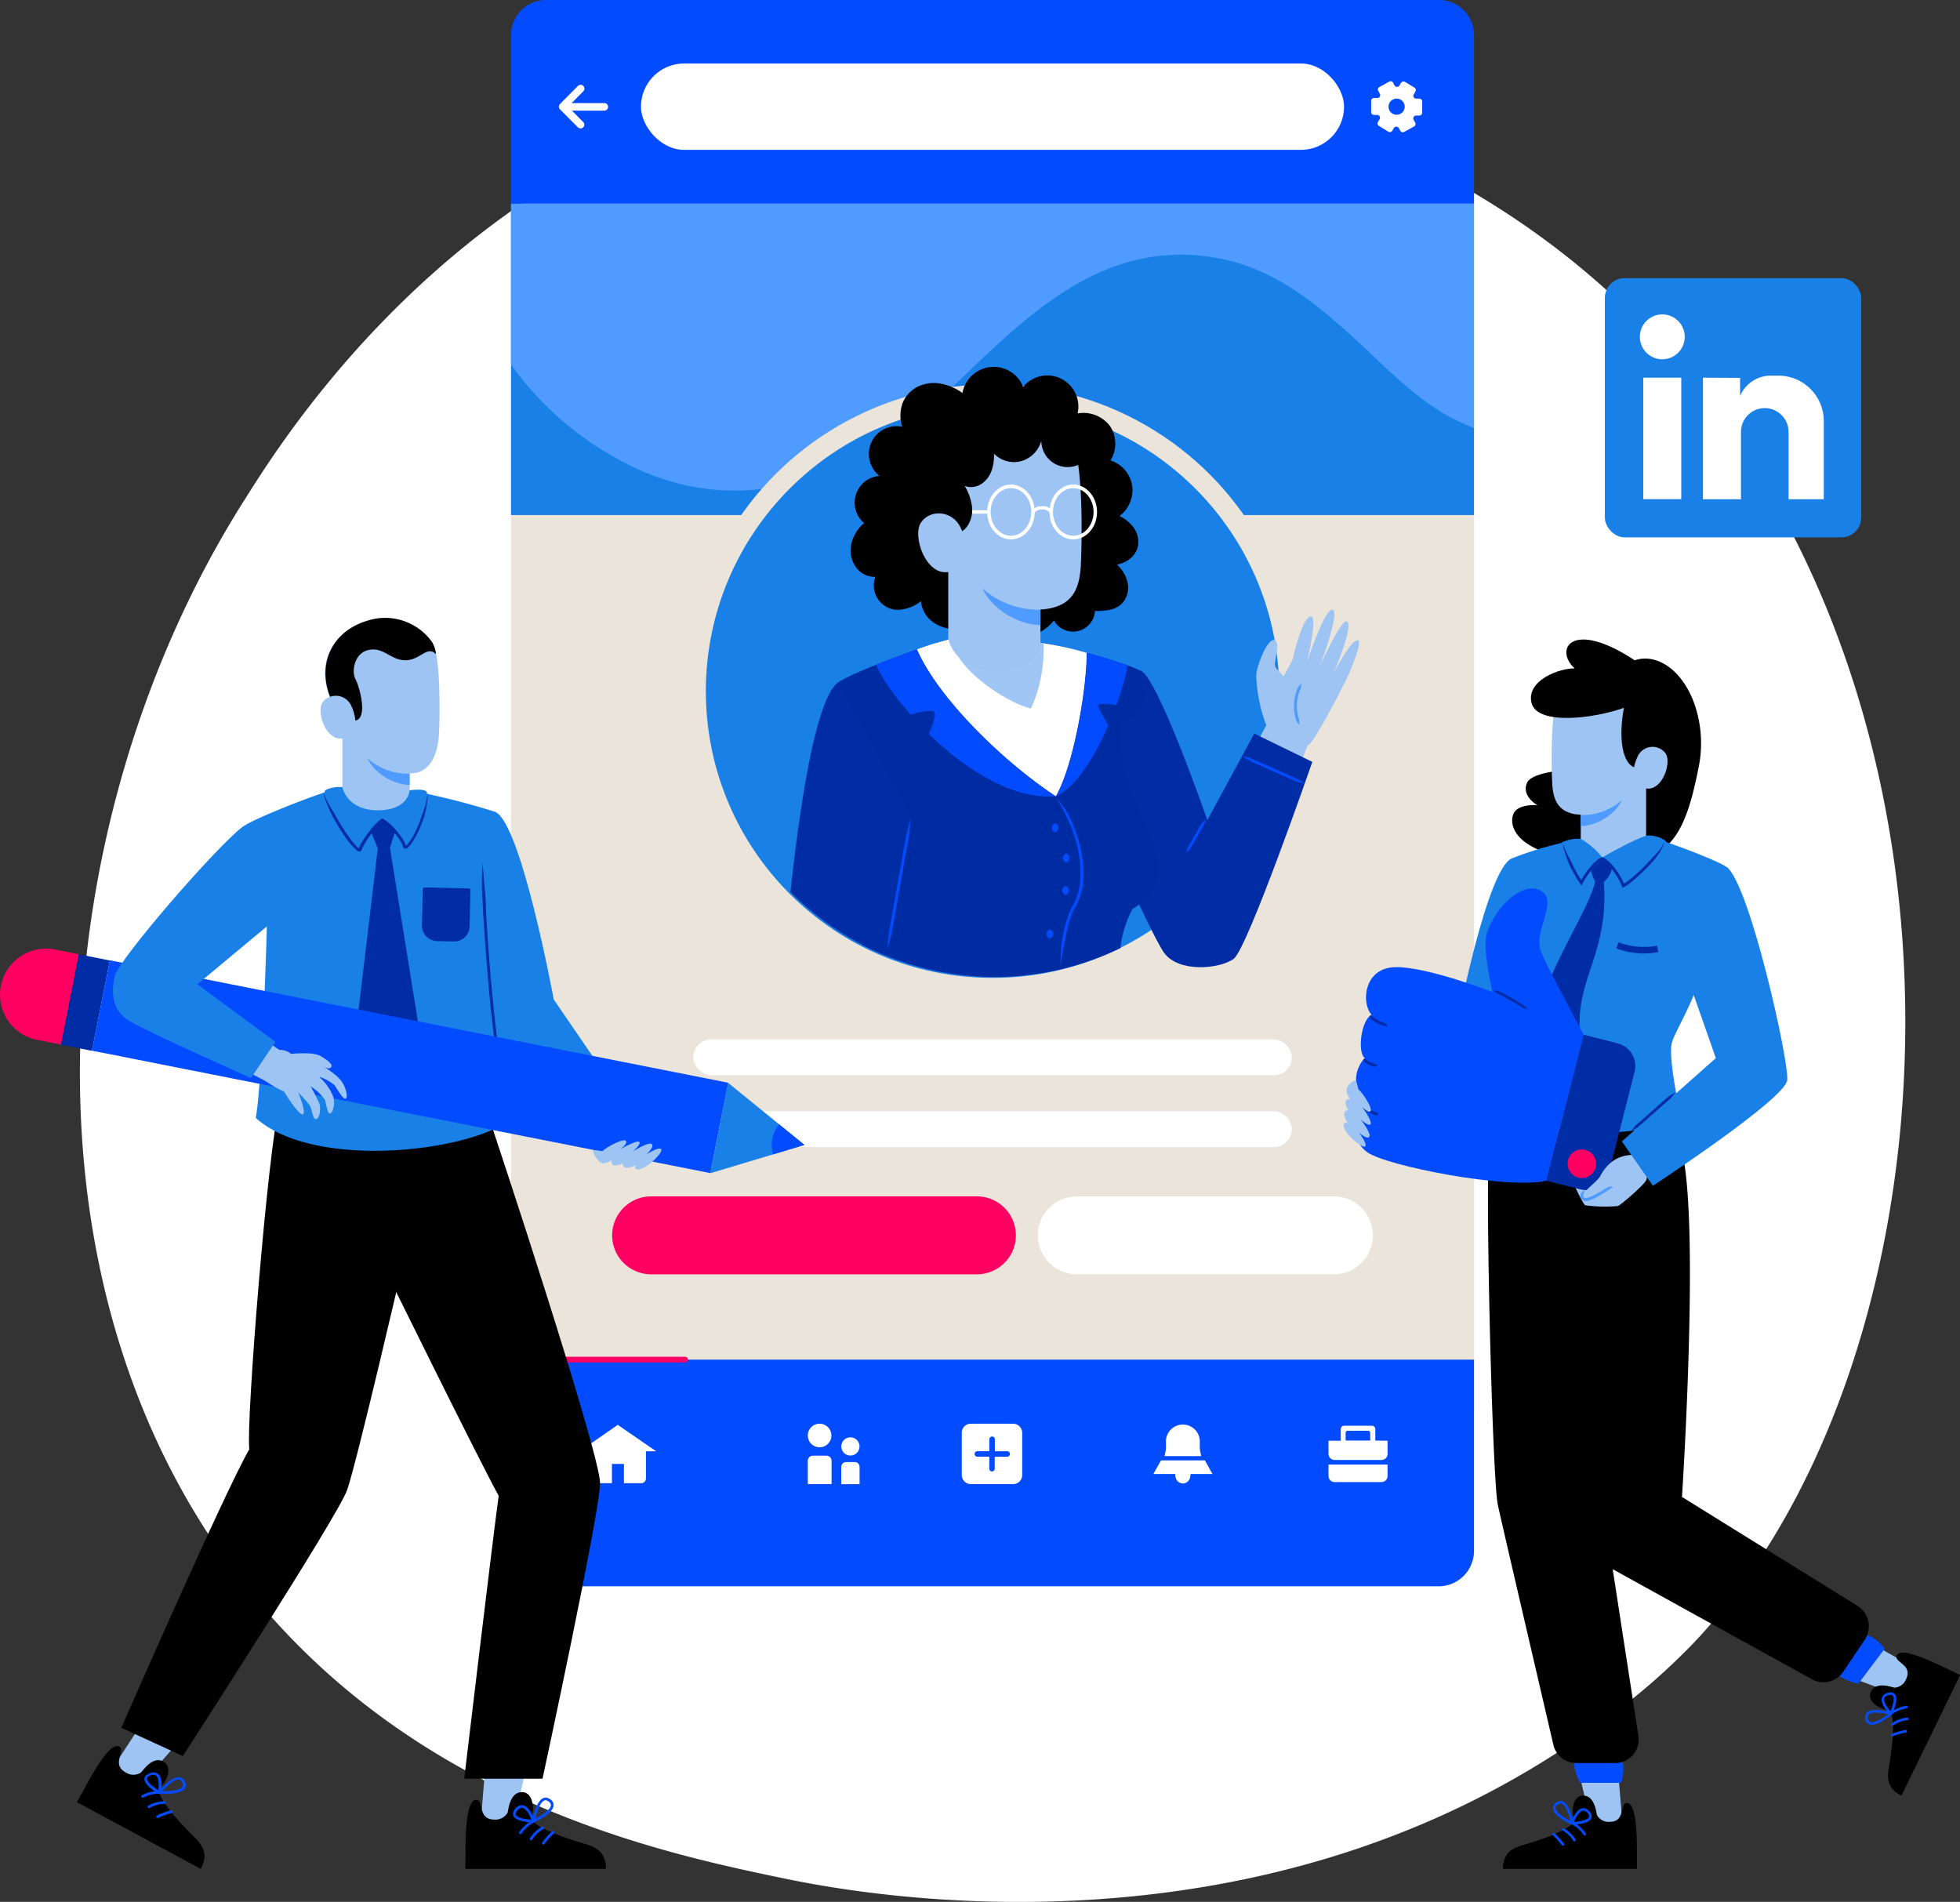 <svg xmlns="http://www.w3.org/2000/svg" id="Capa_1" data-name="Capa 1" viewBox="0 0 412.21 399.98"><rect x="0" y="0" width="412.21" height="399.98" fill="#333333" stroke="none"/><defs><style>.cls-1{fill:#fff;}.cls-2{fill:#ebe4db;}.cls-3{fill:#034bff;}.cls-4{fill:#ff0062;}.cls-5{fill:#1980e7;}.cls-6{fill:#4f9bff;}.cls-7{fill:#9dc4f2;}.cls-8{fill:#002ca5;}.cls-9{fill:#002ca3;}.cls-10{fill:#9fc6f4;}.cls-11{fill:#5f636c;}</style></defs><title>Por que elegir linkedin para potenciar</title><path class="cls-1" d="M356.19,345.53a137.65,137.65,0,0,1-21.27,18c-69.33,49.8-151.24,35.29-168.64,31.81-25.72-5.32-75.42-15.47-111.4-57.82C.54,273.3,9,172.35,51.11,105.63c7.74-12.19,48.45-80,131.32-90.8C232.52,8.25,291,21.5,333.37,57.09,422.24,131.74,416,282.49,356.19,345.53Z"></path><rect class="cls-2" x="107.47" y="108.32" width="202.54" height="189.24"></rect><path class="cls-3" d="M114.83,0H302.64A7.36,7.36,0,0,1,310,7.36V42.85a0,0,0,0,1,0,0H107.47a0,0,0,0,1,0,0V7.36A7.36,7.36,0,0,1,114.83,0Z"></path><path class="cls-3" d="M107.47,285.94H310a0,0,0,0,1,0,0v40.22a7.46,7.46,0,0,1-7.46,7.46H114.93a7.46,7.46,0,0,1-7.46-7.46V285.94A0,0,0,0,1,107.47,285.94Z"></path><rect class="cls-1" x="134.8" y="13.35" width="147.87" height="18.17" rx="9.09"></rect><path class="cls-4" d="M144.08,286.54H117.55a.6.6,0,0,1,0-1.2h26.53a.6.6,0,1,1,0,1.2Z"></path><path class="cls-1" d="M129.92,299.66l-8,5.56h2.15v5.71a1,1,0,0,0,1,1h3.63v-4.05h2.52v4.05h3.63a1,1,0,0,0,1-1v-5.71h2.15Z"></path><path class="cls-1" d="M171,306.15h2.82a1.07,1.07,0,0,1,1.07,1.07v4.91a0,0,0,0,1,0,0h-5a0,0,0,0,1,0,0v-4.91A1.07,1.07,0,0,1,171,306.15Z"></path><path class="cls-1" d="M174.85,301.9a2.48,2.48,0,1,0-2.48,2.48A2.48,2.48,0,0,0,174.85,301.9Z"></path><path class="cls-1" d="M177.92,307.49h1.86a1,1,0,0,1,1,1v3.65a0,0,0,0,1,0,0h-3.85a0,0,0,0,1,0,0v-3.65A1,1,0,0,1,177.92,307.49Z"></path><circle class="cls-1" cx="178.85" cy="304.2" r="1.92"></circle><path class="cls-1" d="M279.4,310.41a1.28,1.28,0,0,0,1.28,1.29h9.86a1.28,1.28,0,0,0,1.28-1.29V308H279.4Zm9.84-7.45v-2.41a.7.7,0,0,0-.7-.7h-5.87a.69.69,0,0,0-.69.7V303H279.4v2.77a1.28,1.28,0,0,0,1.28,1.28h9.86a1.28,1.28,0,0,0,1.28-1.28V303Zm-1.05,0H283v-1.63a.43.43,0,0,1,.43-.43h4.3a.43.43,0,0,1,.43.43Z"></path><path class="cls-1" d="M213.07,299.42h-8.89a1.91,1.91,0,0,0-1.91,1.91v8.89a1.91,1.91,0,0,0,1.91,1.91h8.89a1.92,1.92,0,0,0,1.91-1.91v-8.89A1.92,1.92,0,0,0,213.07,299.42Zm-1.35,6.95H209.2l0,2.51a.58.58,0,0,1-.57.58h0a.57.57,0,0,1-.57-.58v-2.52h-2.52a.59.59,0,0,1-.57-.59.58.58,0,0,1,.58-.57h2.52v-2.51a.59.59,0,0,1,.58-.58h0a.58.58,0,0,1,.58.58v2.52l2.51,0a.58.58,0,1,1,0,1.15Z"></path><path class="cls-1" d="M252.41,305.23a3.63,3.63,0,0,1-.08-.73v-1.6a3.57,3.57,0,0,0-7.12,0v1.6a3.63,3.63,0,0,1-.08.73l-.22,1h7.72Zm1,1.91h-9.24L242.56,310h4.6c0,2,1.61,2,1.61,2s1.61,0,1.61-2H255Z"></path><path class="cls-4" d="M205.45,268H136.94a8.2,8.2,0,0,1-8.2-8.19h0a8.2,8.2,0,0,1,8.2-8.2h68.51a8.2,8.2,0,0,1,8.2,8.2h0A8.2,8.2,0,0,1,205.45,268Z"></path><path class="cls-1" d="M280.54,268H226.46a8.19,8.19,0,0,1-8.19-8.19h0a8.2,8.2,0,0,1,8.19-8.2h54.08a8.2,8.2,0,0,1,8.19,8.2h0A8.19,8.19,0,0,1,280.54,268Z"></path><rect class="cls-5" x="107.47" y="42.85" width="202.53" height="65.47"></rect><path class="cls-6" d="M310,42.85V90a39.81,39.81,0,0,1-7.56-3.77c-6.71-4.28-12.22-10.18-18.07-15.49-8.72-7.91-17.47-14.83-29.48-16.66-24.49-3.75-40.5,14-56.6,29.26C180.94,99.71,158,109.09,134.87,99a67.4,67.4,0,0,1-27.4-22.31V42.85Z"></path><circle class="cls-2" cx="208.74" cy="145.37" r="64.55"></circle><circle class="cls-5" cx="208.74" cy="145.37" r="60.29"></circle><path class="cls-1" d="M127,23.27h-8.27a.8.8,0,1,1,0-1.59H127a.8.8,0,1,1,0,1.59Z"></path><path class="cls-1" d="M122.09,27a.8.8,0,0,1-.57-.24L117.77,23a.79.79,0,0,1,0-1.12l3.75-3.78a.8.8,0,1,1,1.13,1.13l-3.19,3.21,3.19,3.22a.8.8,0,0,1,0,1.13A.82.82,0,0,1,122.09,27Z"></path><path class="cls-1" d="M299.1,23.73l0-2.39a.59.59,0,0,0-.58-.6h-.7a.59.59,0,0,1-.49-.9l.35-.59a.6.6,0,0,0-.2-.82l-2-1.22a.59.59,0,0,0-.81.2l-.36.59a.59.59,0,0,1-1,0l-.34-.61a.58.58,0,0,0-.8-.23l-2.08,1.15a.59.59,0,0,0-.23.81l.33.61a.59.59,0,0,1-.53.88h-.69a.58.58,0,0,0-.6.58l0,2.38a.59.59,0,0,0,.59.6h.69a.6.6,0,0,1,.5.9l-.36.6a.58.58,0,0,0,.21.81l2,1.23a.59.59,0,0,0,.81-.21l.36-.59a.59.59,0,0,1,1,0l.34.6a.59.59,0,0,0,.81.23l2.08-1.15a.59.59,0,0,0,.23-.81l-.34-.6a.6.6,0,0,1,.53-.88h.7A.6.6,0,0,0,299.1,23.73Zm-6,.29a1.7,1.7,0,1,1,1.93-.49A1.7,1.7,0,0,1,293.09,24Z"></path><path class="cls-7" d="M266.45,152.29a4.8,4.8,0,1,1,2.34,6.37A4.81,4.81,0,0,1,266.45,152.29Z"></path><circle class="cls-7" cx="252.46" cy="193.98" r="7.68" transform="translate(11.94 402.58) rotate(-78.47)"></circle><polygon class="cls-7" points="245.49 190.76 259.42 197.2 275.16 156.32 266.45 152.29 245.49 190.76"></polygon><path class="cls-7" d="M266.19,152.21c1.31,2.5,7.76,5.37,9.08,4.4s6.33-10.54,7.74-13.44c.87-1.78,3.52-8,2.67-8.46-1.29-.73-5.19,6.81-5.19,6.81s4.49-10.46,2.69-10.83c-1.23-.25-5.57,9.3-5.57,9.3s4.22-11.07,2.69-11.75-5.4,10.82-5.4,10.82,2.22-9.19.86-9.42c-1.56-.26-3.46,7-3.84,8.79C271.62,139.91,266,147.73,266.19,152.21Z"></path><path class="cls-7" d="M266.19,152.21a33.46,33.46,0,0,1-2-10.09c0-1.86,2.35-7.92,3.83-7.5s-.28,4.64.21,5.66,3.83,2.91,3.64,7.22S266.19,152.21,266.19,152.21Z"></path><path class="cls-6" d="M273.33,152.5a5.58,5.58,0,0,1-.39-.46l-.34-.51-.16-.57-.13-.58a9.92,9.92,0,0,1-.16-2.37,9.74,9.74,0,0,1,.41-2.33,10.56,10.56,0,0,1,.42-1.11,6.32,6.32,0,0,1,.82-.89l-.15.57-.12.57c-.14.34-.27.68-.39,1a9.48,9.48,0,0,0-.38,2.19,9.07,9.07,0,0,0,.15,2.21,7.78,7.78,0,0,0,.28,1.08l.06.57C273.28,152.1,273.3,152.3,273.33,152.5Z"></path><path class="cls-8" d="M239.79,141c3.53.9,14.13,31.48,14.13,31.48l9.86-18.2L276,160.23s-13.63,39.31-16.55,41.43-11.62,3-14.68-1.35S227.63,164,227.63,164l5-21.48Z"></path><path class="cls-3" d="M249.48,179.32c.06-.35.16-.69.25-1l.52-.87,1-1.75,1-1.75.51-.87c.25-.25.5-.49.78-.72-.06.35-.16.69-.25,1l-.52.87-1,1.75-1,1.75-.52.88C250,178.85,249.76,179.1,249.48,179.32Z"></path><path class="cls-3" d="M261.22,159c.6.13,1.19.29,1.78.45l1.65.73,3.3,1.46,3.3,1.46,1.65.73c.51.34,1,.66,1.53,1-.6-.13-1.18-.3-1.78-.45l-1.65-.73-3.3-1.46-3.3-1.46-1.65-.73C262.23,159.66,261.72,159.33,261.22,159Z"></path><g id="_3" data-name="3"><path class="cls-9" d="M243.72,182.51c.28,4.81-4.06,7.75-5.56,8.69a23.37,23.37,0,0,0-2.54,8.2,60.63,60.63,0,0,1-54.34-.73c.33-9.56.79-24.45-1.31-38.69-6.26-2.38-6.38-11.89-3.7-16.45,2.63-2,19.71-8.39,23.79-9.17l19.39.91c3.57.3,17,4,20.34,5.76,2,3.05,1.74,9.62-3.95,10.81C234.16,164.8,243.29,174.68,243.72,182.51Z"></path><path class="cls-1" d="M228.55,137.29c0,7.51-2.71,23.61-6.5,30.19-10.68-7-24.61-20.36-29.24-30.9a67.24,67.24,0,0,1,7.24-2.22l19.39.92A67.57,67.57,0,0,1,228.55,137.29Z"></path><path class="cls-10" d="M219.45,135.27A29.84,29.84,0,0,1,216.82,149c-4.79-1.08-15.93-8.13-16.76-14.65Z"></path><path class="cls-3" d="M222.05,167.48c-9.33.7-19.3-5.92-26.7-13.11.68-1.61,1.6-4.08,1.14-4.65s-3.38.09-5,.55c-3.72-4.21-6.34-8.16-7.21-10.47,2.76-1.11,5.82-2.25,8.56-3.22C197.44,147.12,211.37,160.5,222.05,167.48Z"></path><path class="cls-3" d="M231,148.34c-.1.51,1.35,3,2.09,4.21-2.83,6.5-6.77,13-11,14.93,3.79-6.58,6.52-22.68,6.5-30.19,3.07.85,6.26,1.81,8.58,2.65a52.93,52.93,0,0,1-2.38,8.33C233.62,148.1,231.05,147.81,231,148.34Z"></path><path class="cls-3" d="M221.92,167.64a17,17,0,0,1,2.84,3.78,32,32,0,0,1,1.78,4.39,24.6,24.6,0,0,1,1.28,9.37,13.38,13.38,0,0,1-1.16,4.63l-.28.54,0,.07-.07.1-.07.11a1.21,1.21,0,0,0-.15.22,8.71,8.71,0,0,0-.49,1,20.82,20.82,0,0,0-.76,2.18,37.23,37.23,0,0,0-1,4.55c-.33,1.52-.56,3.07-.78,4.63a43.81,43.81,0,0,1,.18-4.72,36.68,36.68,0,0,1,1-4.63,23,23,0,0,1,.78-2.25,9.18,9.18,0,0,1,.54-1.09,2,2,0,0,1,.17-.27l.09-.13v0l0-.06.26-.51a12.66,12.66,0,0,0,1.1-4.42A24.07,24.07,0,0,0,226,176a29.8,29.8,0,0,0-1.75-4.3A18.9,18.9,0,0,0,221.92,167.64Z"></path><path class="cls-3" d="M225.76,190.11v-.31h0v.61h0v-.3Zm0,0v-.31h0v.61h0v-.3Z"></path><path class="cls-3" d="M221.92,173.12a1,1,0,0,0,0,1.91A1,1,0,0,0,221.92,173.12Z"></path><path class="cls-3" d="M224.24,179.51a1,1,0,0,0,0,1.9A1,1,0,0,0,224.24,179.51Z"></path><path class="cls-3" d="M224.11,186.33a1,1,0,0,0,0,1.9A1,1,0,0,0,224.11,186.33Z"></path><path class="cls-3" d="M220.8,195.46a1,1,0,0,0,0,1.91A1,1,0,0,0,220.8,195.46Z"></path></g><g id="&#xC3;&#xEE;&#xEB;&#xEE;&#xE2;&#xE0;_&#xC6;_9" data-name="&#xC3;&#xEE;&#xEB;&#xEE;&#xE2;&#xE0; &#xC6; 9"><path d="M189.73,89.75a5.82,5.82,0,0,0-7,5.78,6,6,0,0,0,2.22,4.56,5.64,5.64,0,0,0-3.23,9.91,8.42,8.42,0,0,0-2.64,4.21,6.21,6.21,0,0,0,.77,4.84,4.87,4.87,0,0,0,4.25,2.27,5.14,5.14,0,0,0,4.51,6.94,8.3,8.3,0,0,0,5.07-1.82,6.25,6.25,0,0,0,3.05,4.74,8.89,8.89,0,0,0,5.64,1.09,8.51,8.51,0,0,0,4.28-1.77,9.59,9.59,0,0,0,15,0,4.63,4.63,0,0,0,8.64-2,15.82,15.82,0,0,0,2.92-.21,5.39,5.39,0,0,0,2.62-1.23,4.86,4.86,0,0,0,1.35-4.32,7.07,7.07,0,0,0-2.29-4,6,6,0,0,0,2.83-1.28,4.74,4.74,0,0,0,1.61-2.64,5.1,5.1,0,0,0-.88-3.81,7.88,7.88,0,0,0-3-2.49,6.84,6.84,0,0,0,2.65-6.47,6.71,6.71,0,0,0-4.55-5.22,6.68,6.68,0,0,0-.08-7.19,7,7,0,0,0-6.84-2.69,6.54,6.54,0,0,0-11.45-5.58,6.65,6.65,0,0,0-4-3.85,6.71,6.71,0,0,0-8.77,5.13,11.2,11.2,0,0,0-4.79-2,7.72,7.72,0,0,0-5,.88,6.68,6.68,0,0,0-2.85,3.39A8,8,0,0,0,189.73,89.75Z"></path><path class="cls-7" d="M218.82,135.27v-8.06l-15.47-11-3.92,3v15.15s1.23,6.67,10.2,6.67S218.82,135.27,218.82,135.27Z"></path><path class="cls-6" d="M218.82,128.19v3.26c-4.61,0-10.41-3.46-12.19-7.74A17.59,17.59,0,0,0,218.82,128.19Z"></path><path class="cls-7" d="M202.66,118.37l4,5.34c2.44,2.44,8.3,5.3,13.89,4.29,4.45-.81,6.44-3.48,6.75-8.88.28-4.9.6-23.11-2.07-26.57s-8.73-9.15-18.85-6.12-15,13-9.81,23.63Z"></path><path d="M199.56,112.44a4.24,4.24,0,0,0,3.85-1.75,6.07,6.07,0,0,0,1-4.21,11.32,11.32,0,0,0-1.52-4.29,3.86,3.86,0,0,0,3.47-.39A5.51,5.51,0,0,0,208.53,99a9.75,9.75,0,0,0,.52-3.59A5.89,5.89,0,0,0,214.71,97,6.15,6.15,0,0,0,219,92.71a5.54,5.54,0,0,0,8.79,4.47L225,90.1l-8.37-4.53-8.34-.93-9.72,4.45-5.48,9.46v8.92s3.28,5.74,3.28,5.56A19.85,19.85,0,0,1,199.56,112.44Z"></path><path class="cls-7" d="M202,110.9c-1.71-3.54-6.32-3.87-8.28-1.05s1,11.26,5.73,10.45C204.75,119.4,203.25,113.53,202,110.9Z"></path></g><path class="cls-8" d="M191.88,172.16,186.36,201a60.28,60.28,0,0,1-20.12-13.4c1.86-17.31,5.21-40.46,10-44.08Z"></path><path class="cls-3" d="M186.63,199.6c.08-1.17.2-2.33.31-3.5l.61-3.43,1.23-6.88,1.22-6.88.62-3.44c.3-1.13.58-2.26.91-3.39-.08,1.17-.21,2.33-.31,3.5L190.6,179l-1.22,6.87-1.22,6.88-.61,3.44C187.24,197.34,187,198.47,186.63,199.6Z"></path><path class="cls-1" d="M225.72,113.44c-2.78,0-5-2.59-5-5.77s2.26-5.77,5-5.77,5,2.59,5,5.77S228.5,113.44,225.72,113.44Zm0-10.77c-2.35,0-4.27,2.24-4.27,5s1.92,5,4.27,5,4.27-2.24,4.27-5S228.07,102.67,225.72,102.67Z"></path><path class="cls-1" d="M212.61,113.44c-2.78,0-5-2.59-5-5.77s2.26-5.77,5-5.77,5,2.59,5,5.77S215.39,113.44,212.61,113.44Zm0-10.77c-2.35,0-4.27,2.24-4.27,5s1.92,5,4.27,5,4.27-2.24,4.27-5S215,102.67,212.61,102.67Z"></path><path class="cls-1" d="M217.59,107.82l-.65-.3a2.48,2.48,0,0,1,2.31-1.06,2.32,2.32,0,0,1,2.15,1.07l-.67.28a1.63,1.63,0,0,0-1.49-.63A1.82,1.82,0,0,0,217.59,107.82Z"></path><rect class="cls-1" x="204.46" y="107.31" width="3.5" height="0.72"></rect><rect class="cls-1" x="145.8" y="218.59" width="125.89" height="7.55" rx="3.78"></rect><rect class="cls-1" x="145.8" y="233.69" width="125.89" height="7.55" rx="3.78"></rect><rect class="cls-5" x="337.52" y="58.5" width="53.91" height="54.51" rx="4.14"></rect><path class="cls-1" d="M358.15,79.43V105h8V90.83a5,5,0,0,1,5-5h0a5,5,0,0,1,5,5V105h7.41V88.54A9.55,9.55,0,0,0,374,79h-1.57a7,7,0,0,0-6.47,4.29V79.47Z"></path><rect class="cls-1" x="345.6" y="79.43" width="7.99" height="25.55"></rect><path class="cls-1" d="M354.32,70.85a4.72,4.72,0,1,0-4.72,4.71A4.72,4.72,0,0,0,354.32,70.85Z"></path><polygon class="cls-7" points="31.95 359.16 22.62 373.51 25.45 377.49 28.61 376.48 40.48 363.03 31.95 359.16"></polygon><path d="M16.23,379l26,14c1.45-2.68.78-4.53-1.28-6.56s-7.47-7.53-7.62-10.14c1.71-1.37,3.13-4.7,1-5.84-2.27-1.22-4.32,2-4.7,2.34a2.94,2.94,0,0,1-3.22-.06c-3.07-1.65.09-4.65-1.31-5.41C22.88,366.09,18.48,374.8,16.23,379Z"></path><path d="M42.2,393l-26-14c.26-.5.55-1,.84-1.58l25.78,13.9A6.71,6.71,0,0,1,42.2,393Z"></path><path class="cls-3" d="M30,378.08a.26.26,0,0,1-.25-.15.28.28,0,0,1,.11-.38,7.68,7.68,0,0,1,3.7-.88.27.27,0,0,1,.27.29.29.29,0,0,1-.28.28,7.13,7.13,0,0,0-3.42.81A.31.31,0,0,1,30,378.08Z"></path><path class="cls-3" d="M31.34,380.28a.3.3,0,0,1-.25-.14.29.29,0,0,1,.1-.39,7,7,0,0,1,3.42-.93h0a.28.28,0,0,1,.29.28.29.29,0,0,1-.28.28,6.38,6.38,0,0,0-3.14.86A.23.23,0,0,1,31.34,380.28Z"></path><path class="cls-3" d="M33.16,382.33a.29.29,0,0,1-.26-.16.28.28,0,0,1,.13-.38A15.19,15.19,0,0,1,36,380.74a.29.29,0,0,1,.34.21.27.27,0,0,1-.21.34,14.87,14.87,0,0,0-2.8,1Z"></path><path class="cls-3" d="M34.55,377.29c-.52,0-.9,0-1,0a.2.2,0,0,1-.11,0c-.33-.18-3.14-1.8-3.06-3.19,0-.47.34-.85,1-1.11a1.73,1.73,0,0,1,1.84.05c.79.63.84,2.11.78,3.11.86-1,2.43-2.48,3.66-2.4a1.37,1.37,0,0,1,1.11.73,1.51,1.51,0,0,1,.14,1.65C38.19,377.12,35.91,377.29,34.55,377.29Zm-.42-.58c1.36,0,3.7-.09,4.23-.94a1,1,0,0,0-.15-1.07.8.8,0,0,0-.65-.45C36.54,374.18,35,375.74,34.13,376.71Zm-1.85-3.45a2,2,0,0,0-.75.18c-.4.17-.61.38-.62.62,0,.7,1.34,1.79,2.41,2.45.11-.94.13-2.57-.52-3.09A.81.81,0,0,0,32.28,373.26Z"></path><polygon class="cls-7" points="102.35 368.07 100.95 385.13 105.32 387.3 107.63 384.9 111.7 367.43 102.35 368.07"></polygon><path d="M97.91,393h29.5c0-3.05-1.47-4.36-4.25-5.17s-10.15-3.08-11.51-5.3c.85-2,.51-5.63-1.88-5.63-2.57,0-2.87,3.78-3,4.29a2.94,2.94,0,0,1-2.86,1.48c-3.49,0-2.12-4.14-3.72-4.14C97.65,378.48,97.91,388.23,97.91,393Z"></path><path d="M127.41,393H97.91c0-.56,0-1.16,0-1.78h29.29A6.37,6.37,0,0,1,127.41,393Z"></path><path class="cls-3" d="M109.44,385.71a.3.3,0,0,1-.16,0,.29.29,0,0,1-.08-.39,7.82,7.82,0,0,1,2.83-2.53.3.3,0,0,1,.39.12.28.28,0,0,1-.13.38,7.28,7.28,0,0,0-2.62,2.34A.26.26,0,0,1,109.44,385.71Z"></path><path class="cls-3" d="M111.7,387a.28.28,0,0,1-.15,0,.28.28,0,0,1-.09-.39,6.84,6.84,0,0,1,2.56-2.45.29.29,0,0,1,.38.11.28.28,0,0,1-.11.39,6.24,6.24,0,0,0-2.35,2.24A.28.28,0,0,1,111.7,387Z"></path><path class="cls-3" d="M114.27,387.93a.27.27,0,0,1-.17-.06.28.28,0,0,1-.06-.39,14.19,14.19,0,0,1,2.07-2.31.28.28,0,1,1,.38.42,14,14,0,0,0-2,2.22A.31.31,0,0,1,114.27,387.93Z"></path><path class="cls-3" d="M112.2,383.28h0c-.37,0-3.61-.1-4.21-1.36a1.34,1.34,0,0,1,.32-1.43,1.74,1.74,0,0,1,1.65-.83c1,.18,1.74,1.46,2.16,2.36.3-1.25,1-3.33,2.09-3.84a1.37,1.37,0,0,1,1.32.11,1.53,1.53,0,0,1,.9,1.39c-.09,1.7-3.7,3.39-4.11,3.57Zm-2.46-3.07a1.37,1.37,0,0,0-1,.63c-.27.34-.35.62-.25.84.3.64,2,.94,3.29,1-.36-.88-1.11-2.32-1.93-2.47Zm5-1.59a.92.92,0,0,0-.31.07c-.92.43-1.57,2.54-1.85,3.8,1.21-.62,3.22-1.85,3.28-2.84q0-.48-.63-.87A.91.91,0,0,0,114.75,378.62Z"></path><g id="&#xD8;&#xF2;&#xE0;&#xED;&#xFB;_6" data-name="&#xD8;&#xF2;&#xE0;&#xED;&#xFB; 6"><path d="M102,232.63c2.69,7.65,24.2,73.16,24.2,79.27s-12.1,62.18-12.1,62.18H97.63s6.2-52.16,7.25-59.49c-4.56-8.31-24.4-48.64-24.4-48.64l-1.82-28.84Z"></path><path d="M58.72,232.63c-2.4,9.37-7,66.32-6.29,72.18-4.9,8.31-26.92,58.56-26.92,58.56l12.94,5.94S71,319,73,313.37,84.68,266,84.68,266V234.83Z"></path></g><path class="cls-5" d="M108.3,178.93A7,7,0,1,1,99.7,174,7,7,0,0,1,108.3,178.93Z"></path><path class="cls-5" d="M115.72,211.75a5.59,5.59,0,1,1-6.88-3.92A5.6,5.6,0,0,1,115.72,211.75Z"></path><polygon class="cls-5" points="108.3 178.93 115.72 211.75 104.93 214.71 94.81 182.64 108.3 178.93"></polygon><circle class="cls-5" cx="130.32" cy="238.05" r="3.5" transform="translate(-135.24 182.08) rotate(-49.4)"></circle><path class="cls-5" d="M114.68,209.72a5.6,5.6,0,1,1-7.87-.85A5.6,5.6,0,0,1,114.68,209.72Z"></path><polygon class="cls-5" points="114.68 209.72 105.97 216.74 127.6 240.25 133.05 235.86 114.68 209.72"></polygon><path class="cls-5" d="M104.13,170.74c5.48,2.28,12.33,39.46,12.33,39.46l16.59,24.22-8.39,5.15-22.78-23.84-10.34-36.8Z"></path><g id="&#xD0;&#xF3;&#xE1;&#xE0;&#xF8;&#xEA;&#xE0;"><path class="cls-5" d="M72,165.55l14.14.66a158.51,158.51,0,0,1,18,4.53c.79,1.52,1.92,8.15-2.32,10.74.13,11.07,2.43,43.9,5.88,53.62-7.87,7-41.45,11.22-53.92,0,1.24-5.74,2.74-43.48,2.39-49.93-2.65-1.24-6.54-6.68-5-11.36C53.33,172.18,67.45,166.56,72,165.55Z"></path><path class="cls-8" d="M106.14,227.2a.33.33,0,0,1-.13.34.37.37,0,0,1-.39,0,.5.5,0,0,1-.18-.35l-.08-.36-.31-1.44c-.21-1-.39-1.92-.58-2.89-.27-1.94-.53-3.89-.75-5.83-.46-3.9-.84-7.8-1.17-11.7s-.62-7.82-.86-11.73c-.11-2-.22-3.92-.31-5.87s0-3.93.12-5.89c.15,2,.3,3.91.49,5.86s.2,3.91.31,5.86q.36,5.87.85,11.71c.34,3.9.72,7.8,1.17,11.69q.34,2.91.76,5.81c.1,1,.17,2,.29,2.93l.17,1.46,0,.36c0,.13,0,.24.11.31A.29.29,0,0,0,106.14,227.2Z"></path><path class="cls-8" d="M95.53,198h-.07l-3.56-.08a3.24,3.24,0,0,1-3.16-3.31l.17-7.68a.32.32,0,0,1,.1-.21.31.31,0,0,1,.22-.09l9.41.21a.32.32,0,0,1,.21.1.31.31,0,0,1,.09.22l-.18,7.68A3.23,3.23,0,0,1,95.53,198Z"></path><polygon class="cls-8" points="83.42 173.92 82.01 178.27 88.44 218.22 82.01 230.95 74.61 219 79.45 178.45 77.44 173.5 80.22 171.31 83.42 173.92"></polygon><path class="cls-5" d="M68.25,166.43c.69,2.95,5.38,10.63,7.21,12,.77-2.12,4-6,5-6.25a13.3,13.3,0,0,1,4.92,5.66c2.31-2.12,4.36-8.81,4.41-11.25-.41-.7-2.54-.51-3.59-.4a18.35,18.35,0,0,0-6,4.2c-1.57-1.86-7-4.41-8.12-4.86C71.19,165.43,68.73,165.64,68.25,166.43Z"></path><path class="cls-8" d="M90,166.62a19.4,19.4,0,0,1-.78,5.06,24.34,24.34,0,0,1-2.05,4.72,10.9,10.9,0,0,1-.73,1.09,5.05,5.05,0,0,1-.43.51l-.23.24a.68.68,0,0,1-.17.15.64.64,0,0,1-.3.08.59.59,0,0,1-.54-.29l-.06-.13,0-.07,0-.14c-.07-.18-.17-.36-.26-.54a11.42,11.42,0,0,0-.65-1.05,16.26,16.26,0,0,0-1.62-1.9,9,9,0,0,0-1.88-1.54h.26a4.88,4.88,0,0,0-1,.84c-.33.33-.63.68-.93,1A24.47,24.47,0,0,0,77,176.93c-.24.39-.48.78-.68,1.19a2.92,2.92,0,0,0-.14.31l-.06.15,0,.08a.58.58,0,0,1-.69.4.61.61,0,0,1-.28-.14l-.15-.13A14.26,14.26,0,0,1,73,176.6a51.21,51.21,0,0,1-3-4.81c-.43-.84-.82-1.71-1.18-2.59a13.47,13.47,0,0,1-.86-2.7,15.94,15.94,0,0,0,1.16,2.56c.45.83.94,1.63,1.42,2.43a48.6,48.6,0,0,0,3,4.75,14.58,14.58,0,0,0,1.79,2.09l.12.1s0,0,0,0,0,0,0,0l.11-.27a3.49,3.49,0,0,1,.15-.34,11,11,0,0,1,.72-1.25,22.76,22.76,0,0,1,1.7-2.3c.31-.37.62-.73,1-1.07a5,5,0,0,1,1.17-1l.12-.07.13.08a8.93,8.93,0,0,1,2.06,1.66,16.66,16.66,0,0,1,1.67,2A9,9,0,0,1,85,177a5.71,5.71,0,0,1,.29.61l.09.24h0c0,.07.15-.14.28-.28a4.63,4.63,0,0,0,.39-.47,9,9,0,0,0,.68-1,25.57,25.57,0,0,0,2-4.6A21.43,21.43,0,0,0,90,166.62Z"></path></g><g id="&#xC3;&#xEE;&#xEB;&#xEE;&#xE2;&#xE0;_5" data-name="&#xC3;&#xEE;&#xEB;&#xEE;&#xE2;&#xE0; 5"><path class="cls-7" d="M86.15,166.21v-5.88l-11.27-8L72,154.5v11.05s.9,4.86,7.44,4.86S86.15,166.21,86.15,166.21Z"></path><path class="cls-6" d="M86.15,162.69v2.37c-3.36,0-7.59-2.52-8.89-5.64A12.9,12.9,0,0,0,86.15,162.69Z"></path><path class="cls-7" d="M74.37,153.88l2.89,5.54a12.65,12.65,0,0,0,10.13,3.13c3.25-.59,4.7-4.18,4.92-8.12.21-3.57.44-16.86-1.5-19.37a12.1,12.1,0,0,0-13.75-4.47c-7.38,2.21-11,9.46-7.16,17.24Z"></path><path d="M91.7,137.58c-1.89-1.9-3.24,1.21-6.34,1.28s-4.63-2.79-7.74-2.19-3.74,4.51-2.86,6.16,2.66,8.19,0,8.7a6.73,6.73,0,0,1-2,.06l-2.77-3.76c-3.81-7.78-.23-15,7.15-17.24a12.1,12.1,0,0,1,13.75,4.47A6.49,6.49,0,0,1,91.7,137.58Z"></path><path class="cls-7" d="M73.87,148.43a3.53,3.53,0,0,0-6-.76c-1.43,2.06.72,8.21,4.17,7.62C75.89,154.63,74.8,150.36,73.87,148.43Z"></path></g><rect class="cls-8" x="8.27" y="207.5" width="19.37" height="6.66" transform="translate(228.26 234.19) rotate(101.2)"></rect><path class="cls-4" d="M12.81,219.69l3.76-19-5-1A9.68,9.68,0,0,0,.19,207.31h0A9.68,9.68,0,0,0,7.8,218.69Z"></path><polygon class="cls-5" points="153.14 227.74 169.19 240.79 149.38 246.74 153.14 227.74"></polygon><path class="cls-3" d="M162.6,242.77a6.71,6.71,0,0,1-.16-3.31,6.83,6.83,0,0,1,1.41-3l5.34,4.33Z"></path><rect class="cls-3" x="76.56" y="158.08" width="19.37" height="132.57" transform="translate(-150.6 265.36) rotate(-78.8)"></rect><circle class="cls-7" cx="53.84" cy="183.77" r="7" transform="translate(-0.91 0.27) rotate(-0.29)"></circle><path class="cls-7" d="M34.67,211.91a5.6,5.6,0,1,1-.21-7.91A5.59,5.59,0,0,1,34.67,211.91Z"></path><polygon class="cls-7" points="58.92 188.59 34.67 211.91 26.55 204.21 48.77 178.96 58.92 188.59"></polygon><circle class="cls-7" cx="57.92" cy="224.5" r="3.5" transform="matrix(1, -0.03, 0.03, 1, -5.71, 1.55)"></circle><path class="cls-7" d="M33.5,203.27a5.6,5.6,0,1,1-7.68,1.91A5.6,5.6,0,0,1,33.5,203.27Z"></path><polygon class="cls-7" points="33.5 203.27 27.72 212.86 56.12 227.5 59.73 221.5 33.5 203.27"></polygon><path class="cls-7" d="M59.75,221.78c1.09-.11,6-.73,7.79.37s2.61,1.89,2,2.38-1.43-.38-3-.27S62.33,227.07,59.75,221.78Z"></path><path class="cls-7" d="M55.92,227.4c-1.34-1-2-4-.65-5.28a3.89,3.89,0,0,1,4.48-.34c.85.61,5.52,1.28,7.34,2.13s.08,3.12-1.68,4.56-4.37,1.75-5.68,1.09A23.55,23.55,0,0,1,55.92,227.4Z"></path><path class="cls-7" d="M64.43,228.09l.94.41s1.29,2.41,1.76,3.51.05,3.58-.81,3.33c-.59-.17-.72-2.13-1.16-2.84a29.51,29.51,0,0,0-2.45-2.76Z"></path><path class="cls-7" d="M59.73,229.56c.61,1.05,3.29,5.19,4,4.78s-1-4.6-1-4.6l-1.6-1Z"></path><path class="cls-7" d="M65.37,228.5a11.71,11.71,0,0,1,2.93,2.73c.21.55.57,2.86,1,2.94.65.11,1.26-1.88.79-3.48A10.24,10.24,0,0,0,67,226.4c-.64-.39-1.47.43-1.47.43Z"></path><path class="cls-7" d="M67,226.4a10,10,0,0,1,3.37,1.84c.37.55,1.73,2.91,2.24,2.83.74-.12.1-2.75-1.1-4.07s-3.63-3-5.06-3.26S67,226.4,67,226.4Z"></path><path class="cls-5" d="M51.12,173.81c-5.85,4.45-26.11,28-26.93,31.34s-.82,7.23,3,9.56,25.6,12,25.6,12l5.12-7.6L41.51,207,61,190.77l2.86-10.67Z"></path><path class="cls-7" d="M124.66,241.84c.21,1.12,1.29,2.81,2.18,2.82a3.66,3.66,0,0,0,1.8-.67s-.21,1,.54,1.1a3.83,3.83,0,0,0,1.8-.42.9.9,0,0,0,.69.94,4.44,4.44,0,0,0,2.07-.59s-.61.89.48.91,2.79-1.41,3.39-2,2-2.08,1.3-2.34-2.95,1.18-2.95,1.18,1.81-1.68,1.08-2.17-3.9,1.54-3.9,1.54,1.83-1.62,1.28-2-3.89,1.5-3.89,1.5,1.6-1.21,1.08-1.73-4,1.28-4.89,2.18Z"></path><polygon class="cls-7" points="340.04 369.21 341.37 385.49 337.19 387.56 335 385.27 331.11 368.6 340.04 369.21"></polygon><path d="M344.27,393H316.13c0-2.91,1.4-4.16,4.05-4.93s9.68-2.94,11-5.06c-.81-1.93-.49-5.37,1.79-5.37,2.46,0,2.75,3.61,2.89,4.09a2.8,2.8,0,0,0,2.73,1.41c3.33,0,2-3.95,3.55-3.95C344.51,379.14,344.27,388.45,344.27,393Z"></path><path d="M316.13,393h28.14c0-.53,0-1.1,0-1.7H316.34A5.86,5.86,0,0,0,316.13,393Z"></path><path class="cls-3" d="M333.27,386a.25.25,0,0,1-.22-.12,6.82,6.82,0,0,0-2.51-2.23.27.27,0,0,1-.11-.36.26.26,0,0,1,.36-.12,7.29,7.29,0,0,1,2.7,2.41.27.27,0,0,1-.07.38A.28.28,0,0,1,333.27,386Z"></path><path class="cls-3" d="M331.11,387.26a.26.26,0,0,1-.23-.13,6.06,6.06,0,0,0-2.24-2.14.27.27,0,1,1,.26-.47,6.6,6.6,0,0,1,2.45,2.33.27.27,0,0,1-.24.41Z"></path><path class="cls-3" d="M328.66,388.16a.28.28,0,0,1-.22-.12,13.53,13.53,0,0,0-1.9-2.11.27.27,0,0,1,0-.38.28.28,0,0,1,.39,0,14.21,14.21,0,0,1,2,2.2.26.26,0,0,1-.06.37A.25.25,0,0,1,328.66,388.16Z"></path><path class="cls-3" d="M330.63,383.72h-.11c-.39-.18-3.83-1.79-3.92-3.41a1.47,1.47,0,0,1,.86-1.33,1.3,1.3,0,0,1,1.26-.1c1.07.49,1.7,2.47,2,3.66.4-.86,1.12-2.08,2.06-2.25a1.67,1.67,0,0,1,1.58.79,1.29,1.29,0,0,1,.3,1.37c-.57,1.2-3.66,1.29-4,1.29ZM333,380.8h-.12c-.79.13-1.5,1.52-1.84,2.35,1.2-.06,2.84-.36,3.13-1,.1-.21,0-.48-.24-.8A1.27,1.27,0,0,0,333,380.8Zm-4.79-1.52a.86.86,0,0,0-.46.15c-.42.25-.62.52-.6.83.05.95,2,2.12,3.12,2.71-.27-1.2-.89-3.22-1.77-3.62A.59.59,0,0,0,328.2,379.28Z"></path><polygon class="cls-7" points="390.12 343.71 404.23 351.63 404.26 356.28 401.24 357.26 385.67 351.46 390.12 343.71"></polygon><path d="M412.21,352.28l-12.32,25.31c-2.62-1.28-3.13-3.08-2.66-5.8s1.59-10,.25-12.1c-2.09-.11-5-1.9-4-3.95,1.08-2.21,4.44-.89,4.94-.81a2.8,2.8,0,0,0,2.47-1.84c1.45-3-2.67-3.55-2-4.92C399.89,346,408.15,350.31,412.21,352.28Z"></path><path d="M399.89,377.59l12.32-25.3-1.53-.76-12.23,25.13A6.17,6.17,0,0,0,399.89,377.59Z"></path><path class="cls-3" d="M397.71,360.63a.29.29,0,0,1-.22-.11.27.27,0,0,1,.06-.38,7.34,7.34,0,0,1,3.35-1.38.27.27,0,0,1,.07.54,6.89,6.89,0,0,0-3.1,1.27A.25.25,0,0,1,397.71,360.63Z"></path><path class="cls-3" d="M398.05,362.9a.28.28,0,0,1-.22-.11.27.27,0,0,1,.07-.38,6.48,6.48,0,0,1,3.17-1.17.27.27,0,1,1,.05.53,6.1,6.1,0,0,0-2.91,1.08A.24.24,0,0,1,398.05,362.9Z"></path><path class="cls-3" d="M398,365.17a.28.28,0,0,1-.25-.17.27.27,0,0,1,.15-.35,14.87,14.87,0,0,1,2.84-.82.27.27,0,0,1,.1.54,13.35,13.35,0,0,0-2.73.78Z"></path><path class="cls-3" d="M393.66,362.74a1.48,1.48,0,0,1-.57-.1,1.47,1.47,0,0,1-.82-1.36,1.32,1.32,0,0,1,.46-1.18c.91-.75,3-.45,4.17-.19-.61-.73-1.39-1.92-1.12-2.84a1.64,1.64,0,0,1,1.39-1.07,1.28,1.28,0,0,1,1.36.33c.84,1-.44,3.85-.59,4.17a.43.43,0,0,1,0,.07h0l0,0C397.57,360.84,395.23,362.74,393.66,362.74Zm.88-2.57a2.39,2.39,0,0,0-1.47.35.75.75,0,0,0-.26.71c0,.49.2.79.49.91.87.36,2.76-.85,3.8-1.63A12.39,12.39,0,0,0,394.54,360.17Zm3.11-3.68a1.59,1.59,0,0,0-.36,0c-.56.13-.9.36-1,.69-.23.77.7,2,1.31,2.69.46-1.11.92-2.72.5-3.24A.55.55,0,0,0,397.65,356.49Z"></path><g id="_26" data-name="26"><path class="cls-3" d="M340.58,368.47a8.37,8.37,0,0,1,.35,6.48h-8.6a11.14,11.14,0,0,1-1.26-7.2C334.06,367.81,337.59,368.41,340.58,368.47Z"></path><path class="cls-3" d="M390.73,343.28a8.75,8.75,0,0,1,5.65,3.45l-5.54,7.35a11.54,11.54,0,0,1-6.45-3.66C386.25,348.07,388.87,345.62,390.73,343.28Z"></path><path d="M316.76,234a36.7,36.7,0,0,0-3.5,7.94c-1,3.75.56,69,1.75,74.56,1,4.59,9,38.89,11.69,50.48a4.93,4.93,0,0,0,4.81,3.81h8.18a4.94,4.94,0,0,0,4.89-5.69l-8-51.89,3.14-77.93Z"></path><path d="M347.07,234s5.5,3.48,6.62,7.94c3.84,15.18.05,72.88.05,72.88l36.9,22.9a5.08,5.08,0,0,1,1.54,7.14l-4.49,6.68a5.05,5.05,0,0,1-6.66,1.61l-41.75-23.07a17.11,17.11,0,0,1-8.8-13.8L325,237Z"></path><path class="cls-11" d="M331,245.76c-7.42,0-15.81-1-17.92-3.67a.28.28,0,0,1,0-.38.27.27,0,0,1,.38,0c1.73,2.21,8.73,3.53,18.26,3.45,9.14-.08,17.92-1.5,21.84-3.53a.27.27,0,0,1,.25.48c-4.05,2.1-12.72,3.51-22.08,3.59Z"></path></g><path d="M343.81,138.87c4.74-1.64,10.63,2.28,13,10.61a25.24,25.24,0,0,1,.42,11.94c-3.07,15.56-6.7,21.29-22.59,19.77-17.06-1.62-17.33-8.24-16.25-10.22s4.95-1.63,4.95-1.63-3.46-1.9-2.17-4.74,12.6-2.93,12.6-2.93Z"></path><path class="cls-5" d="M318,180.51c-5.25,2.05-11.55,34.88-11.55,34.88L288,226.5l4,9s22.72-8.61,25.12-10.46,13.1-32.55,13.1-32.55l-.1-7.72-5.32-3.58Z"></path><path class="cls-3" d="M310.55,217.56a.25.25,0,0,1-.12,0l-4.09-1.87a.3.3,0,0,1-.14-.4.29.29,0,0,1,.39-.15l4.09,1.87a.3.3,0,0,1,.14.4A.29.29,0,0,1,310.55,217.56Z"></path><path class="cls-3" d="M295.52,234.46a.29.29,0,0,1-.27-.18l-4.36-9.57a.29.29,0,0,1,.14-.39.3.3,0,0,1,.4.15l4.36,9.57a.29.29,0,0,1-.15.39A.27.27,0,0,1,295.52,234.46Z"></path><g id="_2" data-name="2"><path class="cls-5" d="M360.45,194c4.44-1.68,4.53-8.43,2.62-11.67-1.86-1.42-14-5.95-16.87-6.5l-13.75.65A73.9,73.9,0,0,0,318,180.51c-1.42,2.17-1.24,6.83,2.8,7.67,1.2,9.19-5.28,16.2-5.59,21.75-.19,3.42,2.88,5.5,3.95,6.17,2.68,4.72,2.48,13.05.84,18.28,5.64,5.06,27.29,5.15,33.51,0-.89-3.37-2.4-11.45-2-14.55S358.23,209,360.45,194Z"></path><path class="cls-8" d="M345.7,200.52a16.23,16.23,0,0,1-5.79-1.07l.48-1.27a15.15,15.15,0,0,0,8.11.71l.26,1.34A16.68,16.68,0,0,1,345.7,200.52Z"></path><path class="cls-8" d="M337,180.51l-2.53,1.84a8,8,0,0,0,1,3c-1.11,6.28-13.76,23.92-12.6,33.6.57,2.44,3.32,6.7,4.17,7.9,1.2-1.24,4.88-5.64,5.41-7.64-1.77-13.18,6-17.85,4.86-33.74a4.93,4.93,0,0,0,1.78-3.76Z"></path></g><g id="&#xC3;&#xEE;&#xEB;&#xEE;&#xE2;&#xE0;_&#xC6;_5" data-name="&#xC3;&#xEE;&#xEB;&#xEE;&#xE2;&#xE0; &#xC6; 5"><path class="cls-7" d="M332.45,176.43v-5.72l11-7.78L346.2,165v10.74s-.87,4.73-7.23,4.73S332.45,176.43,332.45,176.43Z"></path><path class="cls-6" d="M332.45,171.41v2.31c3.27,0,7.38-2.46,8.65-5.49A12.51,12.51,0,0,1,332.45,171.41Z"></path><path class="cls-7" d="M343.91,164.44l-2.81,3.79a12.27,12.27,0,0,1-9.86,3c-3.15-.57-4.56-2.47-4.78-6.3-.2-3.47-.43-16.39,1.46-18.84a11.77,11.77,0,0,1,13.37-4.34c7.18,2.15,10.66,9.2,7,16.76Z"></path><path d="M344.41,161.58c-3.45-.45-4-6.76-2.88-12.72-6.37,2.28-18.3,3.75-19.44-1.07s6.2-7.34,9.08-7.21c-4.39-4-.67-10.49,12.64-1.71L351,150l-1.47,8.78Z"></path><path class="cls-7" d="M344.4,159.14a3.43,3.43,0,0,1,5.86-.74c1.39,2-.7,8-4.06,7.41C342.43,165.17,343.5,161,344.4,159.14Z"></path><path class="cls-5" d="M337,180.36a15.9,15.9,0,0,0-4.53-3.93,7.43,7.43,0,0,0-4.12.82,29.25,29.25,0,0,0,4.33,9c.41-1.33,2.92-4.77,4.32-5.35,1.9,1.11,3.83,4.31,4.23,5.8,1.93-.69,8.68-7.16,9.16-9.68-.26-.55-2.64-1.59-4.17-1.24S338.69,179.23,337,180.36Z"></path><path class="cls-8" d="M348.27,179.59c-.35.4-.73.77-1.1,1.16s-.71.79-1.08,1.17c-.74.77-1.52,1.51-2.32,2.21a17.16,17.16,0,0,1-2.23,1.71,14,14,0,0,0-1.6-2.82,9.7,9.7,0,0,0-2.57-2.58l-.1-.06a.52.52,0,0,0-.21-.07.64.64,0,0,0-.38.07,3,3,0,0,0-.43.24,7,7,0,0,0-.72.58,12.94,12.94,0,0,0-1.24,1.33,17,17,0,0,0-1.74,2.54c-.34-.5-.65-1-.95-1.55-.37-.68-.73-1.37-1.05-2.07s-.74-1.37-1.06-2.08a15.54,15.54,0,0,1-.86-2.17,12.94,12.94,0,0,0,.55,2.29c.24.75.5,1.5.8,2.23a31.14,31.14,0,0,0,2.34,4.12l.3.42.23-.47a15.41,15.41,0,0,1,1.91-2.87,13,13,0,0,1,1.18-1.27,6.17,6.17,0,0,1,.65-.52,1.93,1.93,0,0,1,.34-.19l.05,0,.08.05a9.49,9.49,0,0,1,2.39,2.42,12.85,12.85,0,0,1,1.66,3l.13.34.3-.17a16.25,16.25,0,0,0,2.63-2c.82-.72,1.6-1.46,2.36-2.24l1.11-1.19c.35-.41.66-.86,1-1.3a8.2,8.2,0,0,0,1.45-2.89A8.69,8.69,0,0,1,348.27,179.59ZM337,180.91Z"></path></g><path class="cls-7" d="M336,249.44l-.31-3.41a26.11,26.11,0,0,1,2.6-3c.94.55-.44,2.73-.44,2.73a10.56,10.56,0,0,1,.21,2.74C337.88,249,336,249.44,336,249.44Z"></path><path class="cls-7" d="M334.59,250.35,334,246.8s2.12-4.07,2.35-3.93c1,.67.1,2.9,0,3.1a12.1,12.1,0,0,1,0,3.41Z"></path><path class="cls-7" d="M333.42,251.67c-.09-.5-.64-4.52-.59-4.86s1-2.72,1.27-2.52c.94.59.28,2.76.28,2.76a14.19,14.19,0,0,1,1,3.09C335.36,250.49,333.42,251.67,333.42,251.67Z"></path><path class="cls-7" d="M340.33,253.64a32.53,32.53,0,0,1-6.95-.15c-.44-.26-2.9-5.26-2.61-5.38,1.55-.66,3,2.43,3,2.43L339.3,249Z"></path><path class="cls-7" d="M344.87,243c1.22.72,1.89,4.23,1.3,5.3s-5.33,5.15-5.84,5.3-1.8-4-1.79-4.86S344.87,243,344.87,243Z"></path><path class="cls-3" d="M333.07,217.6l-7.82,30.71c-8.19,1.92-33.81-3.12-37.72-6s-2.49-7.6-1-10c-.69-1.86-2.88-6.11.48-9.79-1.58-1.25-.76-8,1.45-9.12-2.21-2.36-1.69-9.82,4.91-10s20.51,5.22,20.51,5.22-2.22-9.32-1.16-12.43c2.08-6.12,7.92-11,11.47-8.79s-1.64,8.29-.18,12.51C324.83,202.38,333.07,217.6,333.07,217.6Z"></path><path class="cls-8" d="M333.9,218.63h7.39a0,0,0,0,1,0,0v31.69a0,0,0,0,1,0,0H333.9a4.93,4.93,0,0,1-4.93-4.93V223.56A4.93,4.93,0,0,1,333.9,218.63Z" transform="translate(602.05 544.37) rotate(-165.72)"></path><path class="cls-4" d="M329.78,244a3,3,0,1,0,3.63-2.16A3,3,0,0,0,329.78,244Z"></path><path class="cls-8" d="M291.84,215.64a2.22,2.22,0,0,1-.61.17l-.53-.18a10.12,10.12,0,0,1-1-.44,5.69,5.69,0,0,1-1-.6,4.09,4.09,0,0,1-.44-.39,2,2,0,0,1-.11-.64,5.85,5.85,0,0,0,.56.22,3.92,3.92,0,0,0,.36.33,5,5,0,0,0,.87.53,6.19,6.19,0,0,0,1,.41,4.83,4.83,0,0,0,.5.16Z"></path><path class="cls-8" d="M289.7,224.12a1.65,1.65,0,0,1-.47.25l-.43-.1a6.34,6.34,0,0,1-.83-.3,4.93,4.93,0,0,1-.77-.44c-.12-.09-.24-.18-.35-.28a2.18,2.18,0,0,1-.1-.52l.5.06a2.34,2.34,0,0,0,.31.24,3.4,3.4,0,0,0,.67.38,4.55,4.55,0,0,0,.73.27,2.7,2.7,0,0,0,.39.08Z"></path><path class="cls-8" d="M290,234.42a2,2,0,0,1-.62.14l-.51-.18c-.34-.13-.68-.27-1-.42a8.41,8.41,0,0,1-1-.52,3.63,3.63,0,0,1-.47-.33,1.35,1.35,0,0,1-.18-.62,3.62,3.62,0,0,0,.56.15c.13.1.27.19.41.28a7.9,7.9,0,0,0,.91.48c.32.15.65.28,1,.4l.49.18Z"></path><path class="cls-8" d="M313.92,208.3a5.87,5.87,0,0,1,1.11.09l1,.46c.63.32,1.25.66,1.86,1l1.81,1.08.89.56c.24.27.49.53.72.83-.36-.09-.71-.2-1-.31l-.89-.56-1.79-1.07c-.6-.34-1.21-.68-1.83-1-.31-.16-.62-.31-.93-.44Z"></path><path class="cls-7" d="M344.87,243c-1.16-.12-5.65-.88-8.41,4.51-.91,1.32-3.95,3.31-3.42,4.21.65,1.12,5.25-2.42,5.75-2.38a3.65,3.65,0,0,1,.65.19C341.47,249.08,344.9,245.68,344.87,243Z"></path><path class="cls-6" d="M339.34,249.85h-.51l-.38.35c-.14.11-.31.17-.46.28l-.93.56c-.62.37-1.25.75-1.92,1.07a6.77,6.77,0,0,1-1.07.4,2.07,2.07,0,0,1-.62.08,1.21,1.21,0,0,1-.69-.23,1.06,1.06,0,0,1-.26-1.33,2.81,2.81,0,0,1,.87-.79,3.38,3.38,0,0,0-.34,1,.55.55,0,0,0,.11.64,1,1,0,0,0,.78,0,5.41,5.41,0,0,0,1-.37c.63-.3,1.25-.66,1.87-1l.92-.57c.17-.08.31-.2.48-.27a3.89,3.89,0,0,1,.59-.15h.07A4.72,4.72,0,0,1,339.34,249.85Z"></path><path class="cls-7" d="M285.18,227.16c-1.07.3-2.11,1.44-2,2.3a3.55,3.55,0,0,0,.8,1.7s-1-.12-1,.61a3.75,3.75,0,0,0,.56,1.71.88.88,0,0,0-.85.75,4.32,4.32,0,0,0,.75,2s-.91-.51-.83.55,1.6,2.58,2.21,3.11,2.18,1.72,2.38,1.06-1.4-2.76-1.4-2.76,1.78,1.61,2.19.86-1.83-3.64-1.83-3.64,1.73,1.62,2.1,1-1.78-3.64-1.78-3.64,1.3,1.46,1.76.91-1.58-3.79-2.53-4.55Z"></path><path class="cls-5" d="M363.07,182.28c4.82,3.3,13.21,40.92,12.81,44.88s-28.26,22.22-28.26,22.22l-6.52-9.33,19.76-17.52-10-28.5,2.62-7.33Z"></path><path class="cls-8" d="M343.32,238.08a.34.34,0,0,1-.1-.41c.1-.16.17-.23.25-.34l.49-.63,1.17-1,2.34-2.08,2.34-2.07,1.17-1c.45-.27.9-.55,1.37-.81-.31.44-.65.85-1,1.27l-1.17,1-2.34,2.07-2.33,2.07-1.17,1-.68.41C343.46,237.72,343.19,237.78,343.32,238.08Z"></path></svg>
